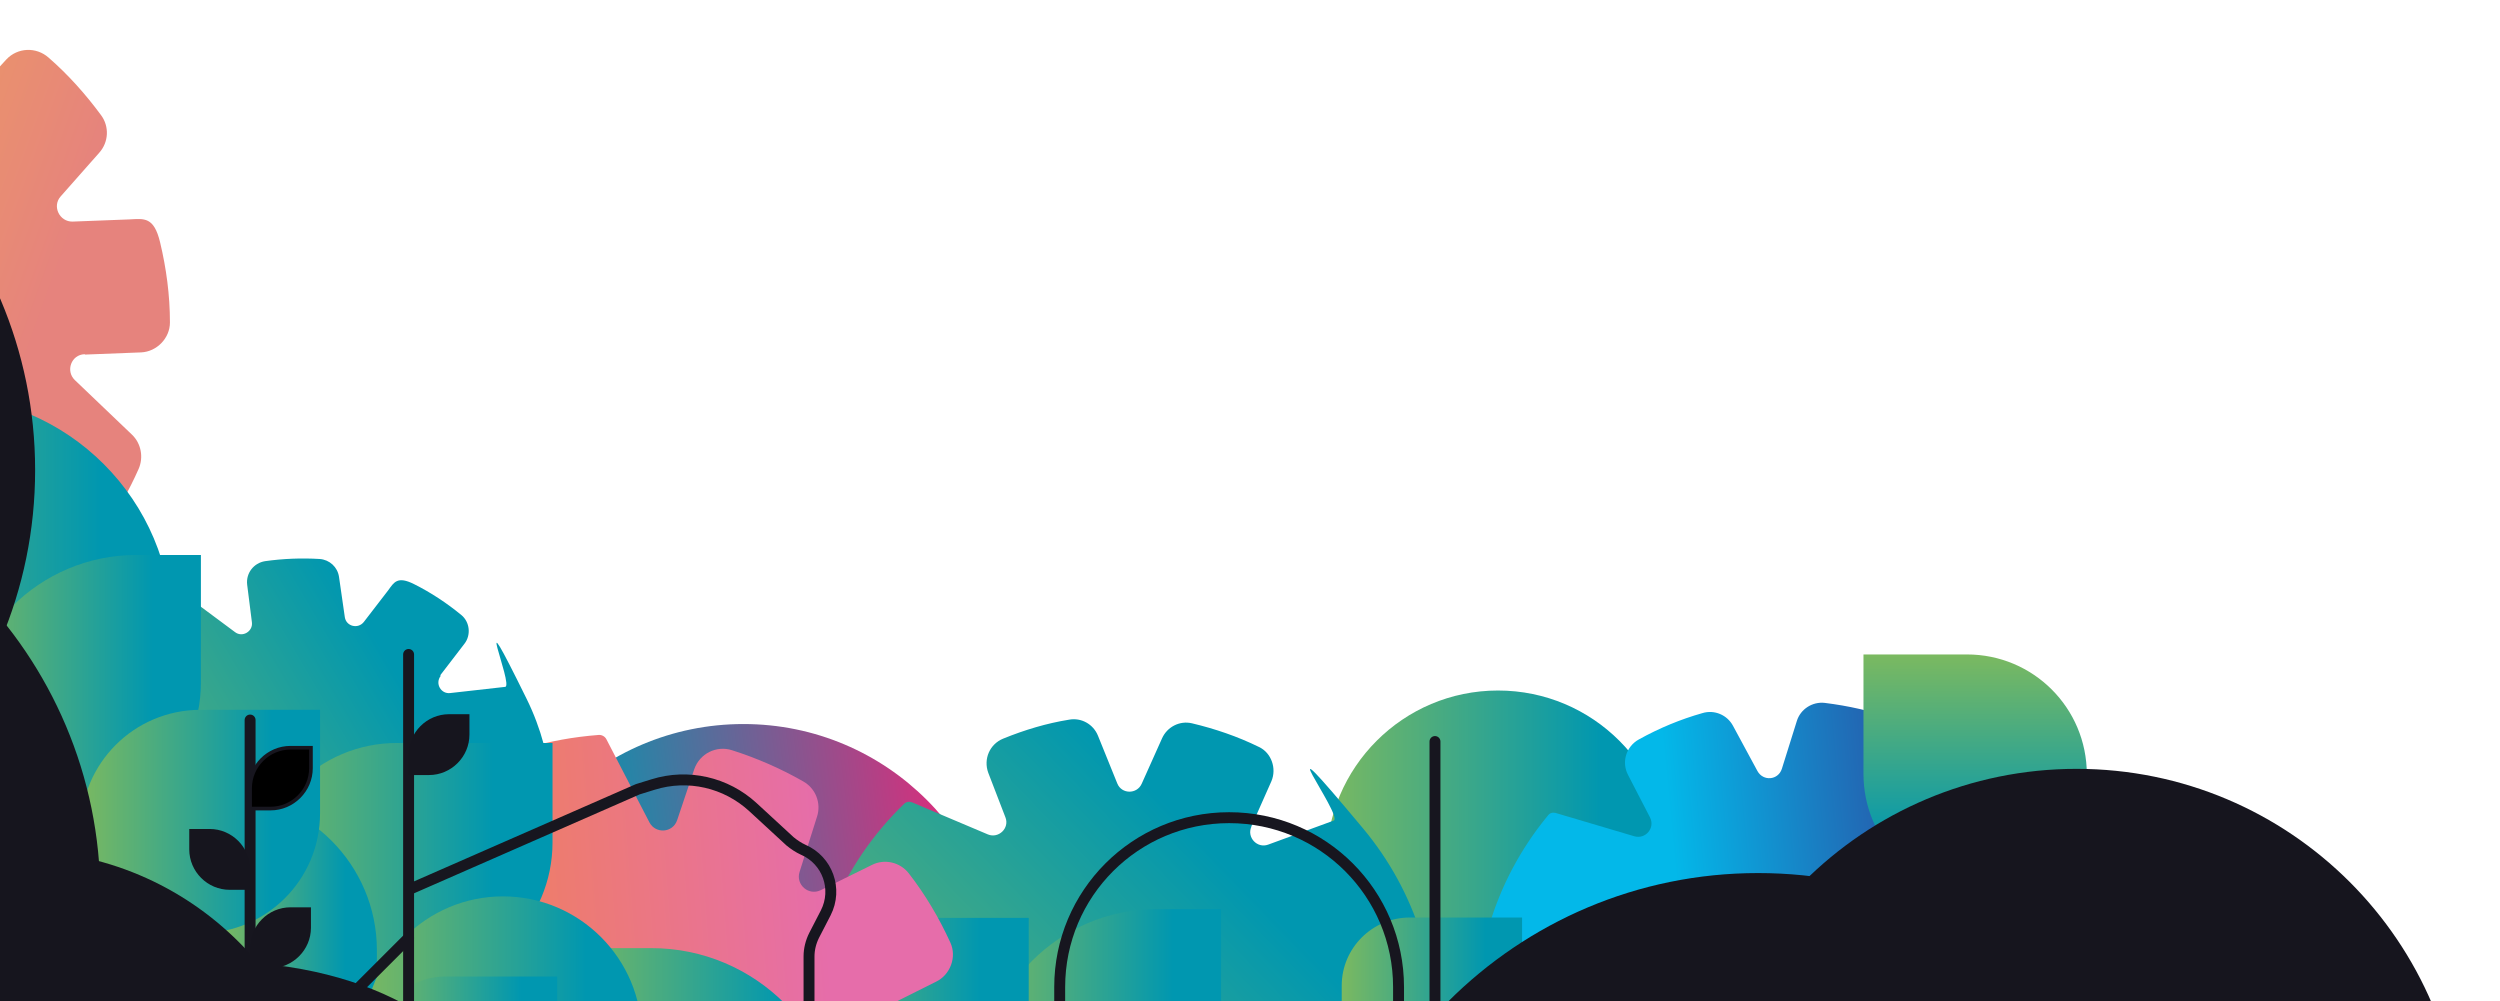 <svg width="984" height="394" viewBox="0 0 984 394" fill="none" xmlns="http://www.w3.org/2000/svg">
<g clip-path="url(#clip0_158_5352)">
<mask id="mask0_158_5352" style="mask-type:alpha" maskUnits="userSpaceOnUse" x="-126" y="-265" width="1110" height="735">
<rect width="1110" height="734.264" transform="matrix(1 0 0 -1 -126 469.264)" fill="#D9D9D9"/>
</mask>
<g mask="url(#mask0_158_5352)">
<g filter="url(#filter0_d_158_5352)">
<path d="M23.435 129.522L45.52 128.662C51.687 128.375 56.849 123.069 56.849 116.902C56.849 106.146 55.415 95.534 52.977 85.352C50.539 75.169 46.667 76.03 40.931 76.317L18.559 77.177C13.396 77.321 10.384 71.154 13.826 67.282L29.028 50.073C32.757 45.914 33.043 39.747 29.745 35.301C23.722 27.127 16.838 19.383 9.094 12.642C4.218 8.34 -3.096 8.627 -7.542 13.359L-21.883 28.991C-25.468 32.863 -31.922 30.569 -32.209 25.262L-34.36 -11.451C-34.36 -12.741 -35.364 -13.889 -36.511 -14.319C-110.511 -40.706 -191.968 -1.269 -216.778 73.735C-240.011 144.15 -203.585 221.449 -134.461 248.266C-63.903 275.658 14.543 242.243 44.516 174.553C46.524 169.964 45.52 164.514 41.935 161.073L19.419 139.561C15.691 135.976 17.985 129.522 23.291 129.379L23.435 129.522Z" fill="url(#paint0_linear_158_5352)"/>
</g>
<g filter="url(#filter1_d_158_5352)">
<path d="M163.261 255.725L172.726 243.391C175.451 239.949 174.877 234.787 171.579 232.062C165.842 227.329 159.532 223.17 152.935 219.872C146.338 216.573 145.048 219.155 142.753 222.31L133.145 234.787C130.85 237.655 126.261 236.508 125.687 232.922L123.393 217.004C122.819 213.132 119.664 210.263 115.792 209.977C108.621 209.546 101.451 209.833 94.28 210.837C89.834 211.554 86.679 215.57 87.253 220.159L89.117 234.93C89.548 238.515 85.389 240.953 82.52 238.802L61.869 223.457C61.152 222.884 60.148 222.884 59.288 223.457C11.819 251.279 -3.669 312.946 25.443 360.128C52.834 404.298 110.772 419.643 156.377 394.546C202.842 368.876 220.195 311.655 197.249 265.046C174.303 218.438 192.373 260.027 188.788 260.314L167.133 262.752C163.548 263.182 161.11 259.023 163.404 256.011L163.261 255.725Z" fill="url(#paint1_linear_158_5352)"/>
</g>
<g filter="url(#filter2_d_158_5352)">
<path d="M282.579 274.941C338.972 274.941 384.688 320.657 384.688 377.05C384.688 433.443 338.972 479.158 282.579 479.158C226.186 479.158 180.471 433.443 180.471 377.05C180.471 320.657 226.186 274.941 282.579 274.941Z" fill="url(#paint2_linear_158_5352)"/>
</g>
<g filter="url(#filter3_d_158_5352)">
<path d="M-83.262 237.511H57.711C57.711 186.887 16.552 145.728 -34.072 145.728H-83.262V237.511Z" fill="url(#paint3_linear_158_5352)"/>
</g>
<g filter="url(#filter4_d_158_5352)">
<path d="M579.582 261.748C616.887 261.748 647.128 291.989 647.128 329.294C647.128 366.599 616.887 396.841 579.582 396.841C542.277 396.841 512.035 366.599 512.035 329.294C512.035 291.989 542.277 261.748 579.582 261.748Z" fill="url(#paint4_linear_158_5352)"/>
</g>
<g filter="url(#filter5_d_158_5352)">
<path d="M482.494 315.239L490.381 297.456C492.532 292.437 490.381 286.27 485.505 283.976C477.044 279.817 468.153 276.805 459.118 274.654C454.242 273.507 449.366 276.088 447.358 280.534L439.327 298.46C437.463 302.619 431.439 302.619 429.718 298.317L422.118 279.53C420.253 274.941 415.521 272.36 410.788 273.22C401.897 274.654 393.292 277.236 384.831 280.677C379.525 282.829 376.943 288.708 378.951 294.158L385.691 311.654C387.412 315.957 382.966 320.115 378.808 318.394L348.978 305.774C347.974 305.344 346.684 305.488 345.823 306.348C296.06 354.391 295.486 434.127 344.963 483.03C391.428 528.922 466.718 530.356 514.904 486.185C564.094 441.154 568.253 366.15 526.521 316.1C484.788 266.05 519.063 311.367 514.904 312.945L489.091 322.41C484.788 323.988 480.629 319.542 482.494 315.383V315.239Z" fill="url(#paint5_linear_158_5352)"/>
</g>
<g filter="url(#filter6_d_158_5352)">
<path d="M735.899 304.341L741.779 285.841C743.356 280.678 740.632 274.798 735.469 272.934C726.577 269.779 717.399 267.771 708.221 266.624C703.345 266.05 698.612 269.062 697.178 273.794L691.298 292.581C689.864 297.027 683.984 297.6 681.69 293.442L672.081 275.659C669.787 271.356 664.767 269.205 660.035 270.639C651.43 273.077 643.112 276.519 635.081 280.965C630.062 283.69 628.054 289.856 630.779 295.019L639.384 311.655C641.535 315.814 637.663 320.403 633.217 319.112L602.24 309.934C601.093 309.647 599.946 309.934 599.229 310.938C555.201 364.287 563.519 443.593 618.159 486.616C669.5 527.058 744.504 519.887 787.384 470.697C830.263 421.507 826.965 345.5 779.926 300.469C776.771 297.457 771.895 296.597 768.023 298.604L743.5 310.794C739.341 312.802 734.752 308.93 736.186 304.484L735.899 304.341Z" fill="url(#paint6_linear_158_5352)"/>
</g>
<g filter="url(#filter7_d_158_5352)">
<path d="M375.938 456.787H411.647C444.201 456.787 470.589 430.399 470.589 397.845V347.794H445.205C406.914 347.794 375.938 378.915 375.938 417.062V456.787Z" fill="url(#paint7_linear_158_5352)"/>
</g>
<g filter="url(#filter8_d_158_5352)">
<path d="M300.646 439.147H347.685C373.786 439.147 394.867 418.066 394.867 391.965V351.237H347.829C321.728 351.237 300.646 372.318 300.646 398.419V439.147Z" fill="url(#paint8_linear_158_5352)"/>
</g>
<g filter="url(#filter9_d_158_5352)">
<path d="M723.424 247.55V294.589C723.424 320.689 744.505 341.771 770.606 341.771H811.335V294.732C811.335 268.631 790.253 247.55 764.153 247.55H723.424Z" fill="url(#paint9_linear_158_5352)"/>
</g>
<g filter="url(#filter10_d_158_5352)">
<path d="M518.061 397.558H562.231C577.002 397.558 589.049 385.512 589.049 370.74V351.093H544.878C530.107 351.093 518.061 363.14 518.061 377.911V397.558Z" fill="url(#paint10_linear_158_5352)"/>
</g>
<g filter="url(#filter11_d_158_5352)">
<path d="M338.652 386.228L358.443 376.333C364.036 373.608 366.617 366.581 364.036 360.988C359.59 351.236 354.141 342.058 347.687 333.74C344.245 329.294 338.079 327.86 333.059 330.441L312.982 340.337C308.249 342.631 303.086 338.186 304.664 333.166L311.548 311.368C313.269 306.061 310.974 300.325 306.242 297.6C297.493 292.581 288.028 288.422 278.133 285.267C271.966 283.259 265.369 286.558 263.218 292.724L256.478 312.802C254.757 317.821 248.017 318.251 245.579 313.662L228.656 280.965C228.083 279.817 226.792 279.1 225.501 279.244C147.199 285.267 88.831 354.534 96.718 433.123C104.176 506.98 168.854 562.623 242.997 559.038C318.575 555.31 376.656 492.782 376.369 418.782C376.369 413.763 373.214 409.174 368.482 407.596L339.083 397.127C334.207 395.406 333.776 388.523 338.366 386.228H338.652Z" fill="url(#paint11_linear_158_5352)"/>
</g>
<g filter="url(#filter12_d_158_5352)">
<path d="M214.029 437.426H320.584C320.584 396.411 287.312 363.139 246.297 363.139H214.029V437.426Z" fill="url(#paint12_linear_158_5352)"/>
</g>
<g filter="url(#filter13_d_158_5352)">
<path d="M77.5 386.803H116.364C139.31 386.803 157.953 368.159 157.953 345.214V338.043H119.089C96.143 338.043 77.5 356.686 77.5 379.632V386.803Z" fill="url(#paint13_linear_158_5352)"/>
</g>
<g filter="url(#filter14_d_158_5352)">
<path d="M90.695 377.049H151.932C182.478 377.049 207.432 352.239 207.432 321.549V282.398H146.195C115.649 282.398 90.695 307.208 90.695 337.898V377.049Z" fill="url(#paint14_linear_158_5352)"/>
</g>
<g filter="url(#filter15_d_158_5352)">
<path d="M-25.613 317.391H10.096C42.65 317.391 69.038 291.003 69.038 258.449V208.398H43.654C5.363 208.398 -25.613 239.519 -25.613 277.666V317.391Z" fill="url(#paint15_linear_158_5352)"/>
</g>
<g filter="url(#filter16_d_158_5352)">
<path d="M77.215 411.612H138.308V364C138.308 330.298 110.916 302.907 77.215 302.907V411.612Z" fill="url(#paint16_linear_158_5352)"/>
</g>
<g filter="url(#filter17_d_158_5352)">
<path d="M133.287 397.558H242.566C242.566 367.298 218.043 342.775 187.927 342.775C157.81 342.775 133.287 367.298 133.287 397.415V397.558Z" fill="url(#paint17_linear_158_5352)"/>
</g>
<g filter="url(#filter18_d_158_5352)">
<path d="M21.713 357.259H68.752C94.852 357.259 115.934 336.177 115.934 310.077V269.348H68.895C42.794 269.348 21.713 290.429 21.713 316.53V357.259Z" fill="url(#paint18_linear_158_5352)"/>
</g>
<g filter="url(#filter19_d_158_5352)">
<path d="M138.307 420.79H182.477C197.249 420.79 209.295 408.743 209.295 393.972V374.324H165.124C150.353 374.324 138.307 386.371 138.307 401.142V420.79Z" fill="url(#paint19_linear_158_5352)"/>
</g>
<g filter="url(#filter20_d_158_5352)">
<path d="M540.429 459.655V378.484C540.429 341.628 510.599 311.798 473.743 311.798C436.886 311.798 407.057 341.628 407.057 378.484V436.852" stroke="#17161F" stroke-width="4.302" stroke-miterlimit="10" stroke-linecap="round"/>
</g>
<g filter="url(#filter21_d_158_5352)">
<path d="M554.77 444.31V281.825" stroke="#17161F" stroke-width="4.302" stroke-miterlimit="10" stroke-linecap="round"/>
</g>
<g filter="url(#filter22_d_158_5352)">
<path d="M807.318 292.581C891.274 292.581 959.334 360.641 959.334 444.597C959.334 528.553 891.274 596.612 807.318 596.612C723.362 596.612 655.303 528.553 655.303 444.597C655.303 360.641 723.362 292.581 807.318 292.581Z" fill="#16151E"/>
</g>
<g filter="url(#filter23_d_158_5352)">
<path d="M681.976 333.597C777.258 333.597 854.5 410.838 854.5 506.12C854.5 601.402 777.258 678.644 681.976 678.644C586.694 678.644 509.453 601.402 509.453 506.12C509.453 410.838 586.694 333.597 681.976 333.597Z" fill="#16151E"/>
</g>
<g filter="url(#filter24_d_158_5352)">
<path d="M502.14 385.654C604.471 385.654 687.427 434.966 687.427 495.794C687.427 556.622 604.471 605.934 502.14 605.934C399.809 605.934 316.854 556.622 316.854 495.794C316.854 434.966 399.809 385.654 502.14 385.654Z" fill="#16151E"/>
</g>
<g filter="url(#filter25_d_158_5352)">
<path d="M308.392 406.737V366.439C308.392 363.571 309.109 360.702 310.4 358.121L314.989 349.23C319.722 339.908 315.706 328.578 306.098 324.419C304.233 323.559 302.512 322.412 300.935 321.121L286.307 307.64C275.695 297.888 260.78 294.447 247.012 298.749L240.989 300.613L151.357 339.908" stroke="#17161F" stroke-width="4.302" stroke-miterlimit="10" stroke-linecap="round"/>
</g>
<g filter="url(#filter26_d_158_5352)">
<path d="M88.4 381.066V273.365" stroke="#17161F" stroke-width="4.302" stroke-miterlimit="10" stroke-linecap="round"/>
</g>
<g filter="url(#filter27_d_158_5352)">
<path d="M150.783 388.094V247.551" stroke="#17161F" stroke-width="4.302" stroke-miterlimit="10" stroke-linecap="round"/>
</g>
<g filter="url(#filter28_d_158_5352)">
<path d="M150.784 359.126L127.695 382.215" stroke="#17161F" stroke-width="4.302" stroke-miterlimit="10" stroke-linecap="round"/>
</g>
<g filter="url(#filter29_d_158_5352)">
<path d="M112.352 292.295V284.264H104.321C95.573 284.264 88.402 291.435 88.402 300.183V308.214H96.433C105.181 308.214 112.352 301.043 112.352 292.295Z" fill="black"/>
<path d="M112.352 292.295V284.264H104.321C95.573 284.264 88.402 291.435 88.402 300.183V308.214H96.433C105.181 308.214 112.352 301.043 112.352 292.295Z" stroke="#17161F" stroke-width="1.434" stroke-miterlimit="10"/>
</g>
<g filter="url(#filter30_d_158_5352)">
<path d="M80.37 340.194H88.401V332.163C88.401 323.415 81.23 316.245 72.482 316.245H64.451V324.276C64.451 333.024 71.622 340.194 80.37 340.194Z" fill="#16151E"/>
</g>
<g filter="url(#filter31_d_158_5352)">
<path d="M112.352 355.109V347.078H104.321C95.573 347.078 88.402 354.248 88.402 362.996V371.027H96.433C105.181 371.027 112.352 363.857 112.352 355.109Z" fill="#16151E"/>
</g>
<g filter="url(#filter32_d_158_5352)">
<path d="M174.734 279.101V271.07H166.703C157.955 271.07 150.785 278.24 150.785 286.989V295.02H158.816C167.564 295.02 174.734 287.849 174.734 279.101Z" fill="#16151E"/>
</g>
<g filter="url(#filter33_d_158_5352)">
<path d="M77.214 368.589C135.983 368.589 183.624 396.905 183.624 431.833C183.624 466.762 135.983 495.078 77.214 495.078C18.445 495.078 -29.197 466.762 -29.197 431.833C-29.197 396.905 18.445 368.589 77.214 368.589Z" fill="#16151E"/>
</g>
<g filter="url(#filter34_d_158_5352)">
<path d="M257.911 389.527C316.68 389.527 364.322 417.842 364.322 452.771C364.322 487.7 316.68 516.015 257.911 516.015C199.142 516.015 151.5 487.7 151.5 452.771C151.5 417.842 199.142 389.527 257.911 389.527Z" fill="#16151E"/>
</g>
<g filter="url(#filter35_d_158_5352)">
<path d="M-3.095 324.706C64.941 324.706 120.095 379.86 120.095 447.896C120.095 515.931 64.941 571.085 -3.095 571.085C-71.131 571.085 -126.285 515.931 -126.285 447.896C-126.285 379.86 -71.131 324.706 -3.095 324.706Z" fill="#16151E"/>
</g>
<g filter="url(#filter36_d_158_5352)">
<path d="M-168.018 3.178C-73.132 3.178 3.788 80.098 3.788 174.984C3.788 269.87 -73.132 346.79 -168.018 346.79C-262.904 346.79 -339.824 269.87 -339.824 174.984C-339.824 80.098 -262.904 3.178 -168.018 3.178Z" fill="#16151E"/>
</g>
<g filter="url(#filter37_d_158_5352)">
<path d="M-143.065 170.251C-47.783 170.251 29.459 247.493 29.459 342.775C29.459 438.057 -47.783 515.298 -143.065 515.298C-238.347 515.298 -315.588 438.057 -315.588 342.775C-315.588 247.493 -238.347 170.251 -143.065 170.251Z" fill="#16151E"/>
</g>
</g>
</g>
<defs>
<filter id="filter0_d_158_5352" x="-228.08" y="-26.817" width="309.309" height="309.045" filterUnits="userSpaceOnUse" color-interpolation-filters="sRGB">
<feFlood flood-opacity="0" result="BackgroundImageFix"/>
<feColorMatrix in="SourceAlpha" type="matrix" values="0 0 0 0 0 0 0 0 0 0 0 0 0 0 0 0 0 0 127 0" result="hardAlpha"/>
<feOffset dx="10.039" dy="10.039"/>
<feGaussianBlur stdDeviation="7.171"/>
<feColorMatrix type="matrix" values="0 0 0 0 0 0 0 0 0 0 0 0 0 0 0 0 0 0 0.5 0"/>
<feBlend mode="normal" in2="BackgroundImageFix" result="effect1_dropShadow_158_5352"/>
<feBlend mode="normal" in="SourceGraphic" in2="effect1_dropShadow_158_5352" result="shape"/>
</filter>
<filter id="filter1_d_158_5352" x="6.416" y="205.481" width="225.286" height="225.499" filterUnits="userSpaceOnUse" color-interpolation-filters="sRGB">
<feFlood flood-opacity="0" result="BackgroundImageFix"/>
<feColorMatrix in="SourceAlpha" type="matrix" values="0 0 0 0 0 0 0 0 0 0 0 0 0 0 0 0 0 0 127 0" result="hardAlpha"/>
<feOffset dx="10.039" dy="10.039"/>
<feGaussianBlur stdDeviation="7.171"/>
<feColorMatrix type="matrix" values="0 0 0 0 0 0 0 0 0 0 0 0 0 0 0 0 0 0 0.5 0"/>
<feBlend mode="normal" in2="BackgroundImageFix" result="effect1_dropShadow_158_5352"/>
<feBlend mode="normal" in="SourceGraphic" in2="effect1_dropShadow_158_5352" result="shape"/>
</filter>
<filter id="filter2_d_158_5352" x="176.168" y="270.639" width="232.899" height="232.899" filterUnits="userSpaceOnUse" color-interpolation-filters="sRGB">
<feFlood flood-opacity="0" result="BackgroundImageFix"/>
<feColorMatrix in="SourceAlpha" type="matrix" values="0 0 0 0 0 0 0 0 0 0 0 0 0 0 0 0 0 0 127 0" result="hardAlpha"/>
<feOffset dx="10.039" dy="10.039"/>
<feGaussianBlur stdDeviation="7.171"/>
<feColorMatrix type="matrix" values="0 0 0 0 0 0 0 0 0 0 0 0 0 0 0 0 0 0 0.5 0"/>
<feBlend mode="normal" in2="BackgroundImageFix" result="effect1_dropShadow_158_5352"/>
<feBlend mode="normal" in="SourceGraphic" in2="effect1_dropShadow_158_5352" result="shape"/>
</filter>
<filter id="filter3_d_158_5352" x="-87.564" y="141.426" width="169.655" height="120.465" filterUnits="userSpaceOnUse" color-interpolation-filters="sRGB">
<feFlood flood-opacity="0" result="BackgroundImageFix"/>
<feColorMatrix in="SourceAlpha" type="matrix" values="0 0 0 0 0 0 0 0 0 0 0 0 0 0 0 0 0 0 127 0" result="hardAlpha"/>
<feOffset dx="10.039" dy="10.039"/>
<feGaussianBlur stdDeviation="7.171"/>
<feColorMatrix type="matrix" values="0 0 0 0 0 0 0 0 0 0 0 0 0 0 0 0 0 0 0.5 0"/>
<feBlend mode="normal" in2="BackgroundImageFix" result="effect1_dropShadow_158_5352"/>
<feBlend mode="normal" in="SourceGraphic" in2="effect1_dropShadow_158_5352" result="shape"/>
</filter>
<filter id="filter4_d_158_5352" x="507.733" y="257.445" width="163.776" height="163.775" filterUnits="userSpaceOnUse" color-interpolation-filters="sRGB">
<feFlood flood-opacity="0" result="BackgroundImageFix"/>
<feColorMatrix in="SourceAlpha" type="matrix" values="0 0 0 0 0 0 0 0 0 0 0 0 0 0 0 0 0 0 127 0" result="hardAlpha"/>
<feOffset dx="10.039" dy="10.039"/>
<feGaussianBlur stdDeviation="7.171"/>
<feColorMatrix type="matrix" values="0 0 0 0 0 0 0 0 0 0 0 0 0 0 0 0 0 0 0.5 0"/>
<feBlend mode="normal" in2="BackgroundImageFix" result="effect1_dropShadow_158_5352"/>
<feBlend mode="normal" in="SourceGraphic" in2="effect1_dropShadow_158_5352" result="shape"/>
</filter>
<filter id="filter5_d_158_5352" x="303.873" y="268.753" width="275.571" height="274.029" filterUnits="userSpaceOnUse" color-interpolation-filters="sRGB">
<feFlood flood-opacity="0" result="BackgroundImageFix"/>
<feColorMatrix in="SourceAlpha" type="matrix" values="0 0 0 0 0 0 0 0 0 0 0 0 0 0 0 0 0 0 127 0" result="hardAlpha"/>
<feOffset dx="10.039" dy="10.039"/>
<feGaussianBlur stdDeviation="7.171"/>
<feColorMatrix type="matrix" values="0 0 0 0 0 0 0 0 0 0 0 0 0 0 0 0 0 0 0.5 0"/>
<feBlend mode="normal" in2="BackgroundImageFix" result="effect1_dropShadow_158_5352"/>
<feBlend mode="normal" in="SourceGraphic" in2="effect1_dropShadow_158_5352" result="shape"/>
</filter>
<filter id="filter6_d_158_5352" x="566.688" y="262.251" width="275.186" height="274.953" filterUnits="userSpaceOnUse" color-interpolation-filters="sRGB">
<feFlood flood-opacity="0" result="BackgroundImageFix"/>
<feColorMatrix in="SourceAlpha" type="matrix" values="0 0 0 0 0 0 0 0 0 0 0 0 0 0 0 0 0 0 127 0" result="hardAlpha"/>
<feOffset dx="10.039" dy="10.039"/>
<feGaussianBlur stdDeviation="7.171"/>
<feColorMatrix type="matrix" values="0 0 0 0 0 0 0 0 0 0 0 0 0 0 0 0 0 0 0.5 0"/>
<feBlend mode="normal" in2="BackgroundImageFix" result="effect1_dropShadow_158_5352"/>
<feBlend mode="normal" in="SourceGraphic" in2="effect1_dropShadow_158_5352" result="shape"/>
</filter>
<filter id="filter7_d_158_5352" x="371.635" y="343.492" width="123.333" height="137.674" filterUnits="userSpaceOnUse" color-interpolation-filters="sRGB">
<feFlood flood-opacity="0" result="BackgroundImageFix"/>
<feColorMatrix in="SourceAlpha" type="matrix" values="0 0 0 0 0 0 0 0 0 0 0 0 0 0 0 0 0 0 127 0" result="hardAlpha"/>
<feOffset dx="10.039" dy="10.039"/>
<feGaussianBlur stdDeviation="7.171"/>
<feColorMatrix type="matrix" values="0 0 0 0 0 0 0 0 0 0 0 0 0 0 0 0 0 0 0.5 0"/>
<feBlend mode="normal" in2="BackgroundImageFix" result="effect1_dropShadow_158_5352"/>
<feBlend mode="normal" in="SourceGraphic" in2="effect1_dropShadow_158_5352" result="shape"/>
</filter>
<filter id="filter8_d_158_5352" x="296.344" y="346.934" width="122.903" height="116.593" filterUnits="userSpaceOnUse" color-interpolation-filters="sRGB">
<feFlood flood-opacity="0" result="BackgroundImageFix"/>
<feColorMatrix in="SourceAlpha" type="matrix" values="0 0 0 0 0 0 0 0 0 0 0 0 0 0 0 0 0 0 127 0" result="hardAlpha"/>
<feOffset dx="10.039" dy="10.039"/>
<feGaussianBlur stdDeviation="7.171"/>
<feColorMatrix type="matrix" values="0 0 0 0 0 0 0 0 0 0 0 0 0 0 0 0 0 0 0.5 0"/>
<feBlend mode="normal" in2="BackgroundImageFix" result="effect1_dropShadow_158_5352"/>
<feBlend mode="normal" in="SourceGraphic" in2="effect1_dropShadow_158_5352" result="shape"/>
</filter>
<filter id="filter9_d_158_5352" x="719.122" y="243.247" width="116.592" height="122.903" filterUnits="userSpaceOnUse" color-interpolation-filters="sRGB">
<feFlood flood-opacity="0" result="BackgroundImageFix"/>
<feColorMatrix in="SourceAlpha" type="matrix" values="0 0 0 0 0 0 0 0 0 0 0 0 0 0 0 0 0 0 127 0" result="hardAlpha"/>
<feOffset dx="10.039" dy="10.039"/>
<feGaussianBlur stdDeviation="7.171"/>
<feColorMatrix type="matrix" values="0 0 0 0 0 0 0 0 0 0 0 0 0 0 0 0 0 0 0.5 0"/>
<feBlend mode="normal" in2="BackgroundImageFix" result="effect1_dropShadow_158_5352"/>
<feBlend mode="normal" in="SourceGraphic" in2="effect1_dropShadow_158_5352" result="shape"/>
</filter>
<filter id="filter10_d_158_5352" x="513.758" y="346.79" width="99.671" height="75.147" filterUnits="userSpaceOnUse" color-interpolation-filters="sRGB">
<feFlood flood-opacity="0" result="BackgroundImageFix"/>
<feColorMatrix in="SourceAlpha" type="matrix" values="0 0 0 0 0 0 0 0 0 0 0 0 0 0 0 0 0 0 127 0" result="hardAlpha"/>
<feOffset dx="10.039" dy="10.039"/>
<feGaussianBlur stdDeviation="7.171"/>
<feColorMatrix type="matrix" values="0 0 0 0 0 0 0 0 0 0 0 0 0 0 0 0 0 0 0.5 0"/>
<feBlend mode="normal" in2="BackgroundImageFix" result="effect1_dropShadow_158_5352"/>
<feBlend mode="normal" in="SourceGraphic" in2="effect1_dropShadow_158_5352" result="shape"/>
</filter>
<filter id="filter11_d_158_5352" x="91.702" y="274.923" width="309.049" height="308.659" filterUnits="userSpaceOnUse" color-interpolation-filters="sRGB">
<feFlood flood-opacity="0" result="BackgroundImageFix"/>
<feColorMatrix in="SourceAlpha" type="matrix" values="0 0 0 0 0 0 0 0 0 0 0 0 0 0 0 0 0 0 127 0" result="hardAlpha"/>
<feOffset dx="10.039" dy="10.039"/>
<feGaussianBlur stdDeviation="7.171"/>
<feColorMatrix type="matrix" values="0 0 0 0 0 0 0 0 0 0 0 0 0 0 0 0 0 0 0.5 0"/>
<feBlend mode="normal" in2="BackgroundImageFix" result="effect1_dropShadow_158_5352"/>
<feBlend mode="normal" in="SourceGraphic" in2="effect1_dropShadow_158_5352" result="shape"/>
</filter>
<filter id="filter12_d_158_5352" x="209.727" y="358.837" width="135.237" height="102.969" filterUnits="userSpaceOnUse" color-interpolation-filters="sRGB">
<feFlood flood-opacity="0" result="BackgroundImageFix"/>
<feColorMatrix in="SourceAlpha" type="matrix" values="0 0 0 0 0 0 0 0 0 0 0 0 0 0 0 0 0 0 127 0" result="hardAlpha"/>
<feOffset dx="10.039" dy="10.039"/>
<feGaussianBlur stdDeviation="7.171"/>
<feColorMatrix type="matrix" values="0 0 0 0 0 0 0 0 0 0 0 0 0 0 0 0 0 0 0.5 0"/>
<feBlend mode="normal" in2="BackgroundImageFix" result="effect1_dropShadow_158_5352"/>
<feBlend mode="normal" in="SourceGraphic" in2="effect1_dropShadow_158_5352" result="shape"/>
</filter>
<filter id="filter13_d_158_5352" x="73.198" y="333.741" width="109.135" height="77.442" filterUnits="userSpaceOnUse" color-interpolation-filters="sRGB">
<feFlood flood-opacity="0" result="BackgroundImageFix"/>
<feColorMatrix in="SourceAlpha" type="matrix" values="0 0 0 0 0 0 0 0 0 0 0 0 0 0 0 0 0 0 127 0" result="hardAlpha"/>
<feOffset dx="10.039" dy="10.039"/>
<feGaussianBlur stdDeviation="7.171"/>
<feColorMatrix type="matrix" values="0 0 0 0 0 0 0 0 0 0 0 0 0 0 0 0 0 0 0.5 0"/>
<feBlend mode="normal" in2="BackgroundImageFix" result="effect1_dropShadow_158_5352"/>
<feBlend mode="normal" in="SourceGraphic" in2="effect1_dropShadow_158_5352" result="shape"/>
</filter>
<filter id="filter14_d_158_5352" x="86.393" y="278.096" width="145.418" height="123.334" filterUnits="userSpaceOnUse" color-interpolation-filters="sRGB">
<feFlood flood-opacity="0" result="BackgroundImageFix"/>
<feColorMatrix in="SourceAlpha" type="matrix" values="0 0 0 0 0 0 0 0 0 0 0 0 0 0 0 0 0 0 127 0" result="hardAlpha"/>
<feOffset dx="10.039" dy="10.039"/>
<feGaussianBlur stdDeviation="7.171"/>
<feColorMatrix type="matrix" values="0 0 0 0 0 0 0 0 0 0 0 0 0 0 0 0 0 0 0.5 0"/>
<feBlend mode="normal" in2="BackgroundImageFix" result="effect1_dropShadow_158_5352"/>
<feBlend mode="normal" in="SourceGraphic" in2="effect1_dropShadow_158_5352" result="shape"/>
</filter>
<filter id="filter15_d_158_5352" x="-29.916" y="204.096" width="123.333" height="137.674" filterUnits="userSpaceOnUse" color-interpolation-filters="sRGB">
<feFlood flood-opacity="0" result="BackgroundImageFix"/>
<feColorMatrix in="SourceAlpha" type="matrix" values="0 0 0 0 0 0 0 0 0 0 0 0 0 0 0 0 0 0 127 0" result="hardAlpha"/>
<feOffset dx="10.039" dy="10.039"/>
<feGaussianBlur stdDeviation="7.171"/>
<feColorMatrix type="matrix" values="0 0 0 0 0 0 0 0 0 0 0 0 0 0 0 0 0 0 0.5 0"/>
<feBlend mode="normal" in2="BackgroundImageFix" result="effect1_dropShadow_158_5352"/>
<feBlend mode="normal" in="SourceGraphic" in2="effect1_dropShadow_158_5352" result="shape"/>
</filter>
<filter id="filter16_d_158_5352" x="72.912" y="298.604" width="89.776" height="137.388" filterUnits="userSpaceOnUse" color-interpolation-filters="sRGB">
<feFlood flood-opacity="0" result="BackgroundImageFix"/>
<feColorMatrix in="SourceAlpha" type="matrix" values="0 0 0 0 0 0 0 0 0 0 0 0 0 0 0 0 0 0 127 0" result="hardAlpha"/>
<feOffset dx="10.039" dy="10.039"/>
<feGaussianBlur stdDeviation="7.171"/>
<feColorMatrix type="matrix" values="0 0 0 0 0 0 0 0 0 0 0 0 0 0 0 0 0 0 0.5 0"/>
<feBlend mode="normal" in2="BackgroundImageFix" result="effect1_dropShadow_158_5352"/>
<feBlend mode="normal" in="SourceGraphic" in2="effect1_dropShadow_158_5352" result="shape"/>
</filter>
<filter id="filter17_d_158_5352" x="128.985" y="338.473" width="137.961" height="83.465" filterUnits="userSpaceOnUse" color-interpolation-filters="sRGB">
<feFlood flood-opacity="0" result="BackgroundImageFix"/>
<feColorMatrix in="SourceAlpha" type="matrix" values="0 0 0 0 0 0 0 0 0 0 0 0 0 0 0 0 0 0 127 0" result="hardAlpha"/>
<feOffset dx="10.039" dy="10.039"/>
<feGaussianBlur stdDeviation="7.171"/>
<feColorMatrix type="matrix" values="0 0 0 0 0 0 0 0 0 0 0 0 0 0 0 0 0 0 0.5 0"/>
<feBlend mode="normal" in2="BackgroundImageFix" result="effect1_dropShadow_158_5352"/>
<feBlend mode="normal" in="SourceGraphic" in2="effect1_dropShadow_158_5352" result="shape"/>
</filter>
<filter id="filter18_d_158_5352" x="17.411" y="265.046" width="122.903" height="116.593" filterUnits="userSpaceOnUse" color-interpolation-filters="sRGB">
<feFlood flood-opacity="0" result="BackgroundImageFix"/>
<feColorMatrix in="SourceAlpha" type="matrix" values="0 0 0 0 0 0 0 0 0 0 0 0 0 0 0 0 0 0 127 0" result="hardAlpha"/>
<feOffset dx="10.039" dy="10.039"/>
<feGaussianBlur stdDeviation="7.171"/>
<feColorMatrix type="matrix" values="0 0 0 0 0 0 0 0 0 0 0 0 0 0 0 0 0 0 0.5 0"/>
<feBlend mode="normal" in2="BackgroundImageFix" result="effect1_dropShadow_158_5352"/>
<feBlend mode="normal" in="SourceGraphic" in2="effect1_dropShadow_158_5352" result="shape"/>
</filter>
<filter id="filter19_d_158_5352" x="134.004" y="370.022" width="99.671" height="75.147" filterUnits="userSpaceOnUse" color-interpolation-filters="sRGB">
<feFlood flood-opacity="0" result="BackgroundImageFix"/>
<feColorMatrix in="SourceAlpha" type="matrix" values="0 0 0 0 0 0 0 0 0 0 0 0 0 0 0 0 0 0 127 0" result="hardAlpha"/>
<feOffset dx="10.039" dy="10.039"/>
<feGaussianBlur stdDeviation="7.171"/>
<feColorMatrix type="matrix" values="0 0 0 0 0 0 0 0 0 0 0 0 0 0 0 0 0 0 0.5 0"/>
<feBlend mode="normal" in2="BackgroundImageFix" result="effect1_dropShadow_158_5352"/>
<feBlend mode="normal" in="SourceGraphic" in2="effect1_dropShadow_158_5352" result="shape"/>
</filter>
<filter id="filter20_d_158_5352" x="400.604" y="305.345" width="166.356" height="180.841" filterUnits="userSpaceOnUse" color-interpolation-filters="sRGB">
<feFlood flood-opacity="0" result="BackgroundImageFix"/>
<feColorMatrix in="SourceAlpha" type="matrix" values="0 0 0 0 0 0 0 0 0 0 0 0 0 0 0 0 0 0 127 0" result="hardAlpha"/>
<feOffset dx="10.039" dy="10.039"/>
<feGaussianBlur stdDeviation="7.171"/>
<feColorMatrix type="matrix" values="0 0 0 0 0.137 0 0 0 0 0.122 0 0 0 0 0.125 0 0 0 0.8 0"/>
<feBlend mode="normal" in2="BackgroundImageFix" result="effect1_dropShadow_158_5352"/>
<feBlend mode="normal" in="SourceGraphic" in2="effect1_dropShadow_158_5352" result="shape"/>
</filter>
<filter id="filter21_d_158_5352" x="548.317" y="275.372" width="32.983" height="195.469" filterUnits="userSpaceOnUse" color-interpolation-filters="sRGB">
<feFlood flood-opacity="0" result="BackgroundImageFix"/>
<feColorMatrix in="SourceAlpha" type="matrix" values="0 0 0 0 0 0 0 0 0 0 0 0 0 0 0 0 0 0 127 0" result="hardAlpha"/>
<feOffset dx="10.039" dy="10.039"/>
<feGaussianBlur stdDeviation="7.171"/>
<feColorMatrix type="matrix" values="0 0 0 0 0.137 0 0 0 0 0.122 0 0 0 0 0.125 0 0 0 0.8 0"/>
<feBlend mode="normal" in2="BackgroundImageFix" result="effect1_dropShadow_158_5352"/>
<feBlend mode="normal" in="SourceGraphic" in2="effect1_dropShadow_158_5352" result="shape"/>
</filter>
<filter id="filter22_d_158_5352" x="651" y="288.279" width="332.713" height="332.713" filterUnits="userSpaceOnUse" color-interpolation-filters="sRGB">
<feFlood flood-opacity="0" result="BackgroundImageFix"/>
<feColorMatrix in="SourceAlpha" type="matrix" values="0 0 0 0 0 0 0 0 0 0 0 0 0 0 0 0 0 0 127 0" result="hardAlpha"/>
<feOffset dx="10.039" dy="10.039"/>
<feGaussianBlur stdDeviation="7.171"/>
<feColorMatrix type="matrix" values="0 0 0 0 0 0 0 0 0 0 0 0 0 0 0 0 0 0 0.5 0"/>
<feBlend mode="normal" in2="BackgroundImageFix" result="effect1_dropShadow_158_5352"/>
<feBlend mode="normal" in="SourceGraphic" in2="effect1_dropShadow_158_5352" result="shape"/>
</filter>
<filter id="filter23_d_158_5352" x="505.151" y="329.295" width="373.729" height="373.729" filterUnits="userSpaceOnUse" color-interpolation-filters="sRGB">
<feFlood flood-opacity="0" result="BackgroundImageFix"/>
<feColorMatrix in="SourceAlpha" type="matrix" values="0 0 0 0 0 0 0 0 0 0 0 0 0 0 0 0 0 0 127 0" result="hardAlpha"/>
<feOffset dx="10.039" dy="10.039"/>
<feGaussianBlur stdDeviation="7.171"/>
<feColorMatrix type="matrix" values="0 0 0 0 0 0 0 0 0 0 0 0 0 0 0 0 0 0 0.5 0"/>
<feBlend mode="normal" in2="BackgroundImageFix" result="effect1_dropShadow_158_5352"/>
<feBlend mode="normal" in="SourceGraphic" in2="effect1_dropShadow_158_5352" result="shape"/>
</filter>
<filter id="filter24_d_158_5352" x="312.551" y="381.352" width="399.256" height="248.961" filterUnits="userSpaceOnUse" color-interpolation-filters="sRGB">
<feFlood flood-opacity="0" result="BackgroundImageFix"/>
<feColorMatrix in="SourceAlpha" type="matrix" values="0 0 0 0 0 0 0 0 0 0 0 0 0 0 0 0 0 0 127 0" result="hardAlpha"/>
<feOffset dx="10.039" dy="10.039"/>
<feGaussianBlur stdDeviation="7.171"/>
<feColorMatrix type="matrix" values="0 0 0 0 0 0 0 0 0 0 0 0 0 0 0 0 0 0 0.5 0"/>
<feBlend mode="normal" in2="BackgroundImageFix" result="effect1_dropShadow_158_5352"/>
<feBlend mode="normal" in="SourceGraphic" in2="effect1_dropShadow_158_5352" result="shape"/>
</filter>
<filter id="filter25_d_158_5352" x="144.903" y="290.471" width="198.606" height="142.798" filterUnits="userSpaceOnUse" color-interpolation-filters="sRGB">
<feFlood flood-opacity="0" result="BackgroundImageFix"/>
<feColorMatrix in="SourceAlpha" type="matrix" values="0 0 0 0 0 0 0 0 0 0 0 0 0 0 0 0 0 0 127 0" result="hardAlpha"/>
<feOffset dx="10.039" dy="10.039"/>
<feGaussianBlur stdDeviation="7.171"/>
<feColorMatrix type="matrix" values="0 0 0 0 0 0 0 0 0 0 0 0 0 0 0 0 0 0 0.5 0"/>
<feBlend mode="normal" in2="BackgroundImageFix" result="effect1_dropShadow_158_5352"/>
<feBlend mode="normal" in="SourceGraphic" in2="effect1_dropShadow_158_5352" result="shape"/>
</filter>
<filter id="filter26_d_158_5352" x="81.948" y="266.912" width="32.983" height="140.686" filterUnits="userSpaceOnUse" color-interpolation-filters="sRGB">
<feFlood flood-opacity="0" result="BackgroundImageFix"/>
<feColorMatrix in="SourceAlpha" type="matrix" values="0 0 0 0 0 0 0 0 0 0 0 0 0 0 0 0 0 0 127 0" result="hardAlpha"/>
<feOffset dx="10.039" dy="10.039"/>
<feGaussianBlur stdDeviation="7.171"/>
<feColorMatrix type="matrix" values="0 0 0 0 0 0 0 0 0 0 0 0 0 0 0 0 0 0 0.5 0"/>
<feBlend mode="normal" in2="BackgroundImageFix" result="effect1_dropShadow_158_5352"/>
<feBlend mode="normal" in="SourceGraphic" in2="effect1_dropShadow_158_5352" result="shape"/>
</filter>
<filter id="filter27_d_158_5352" x="144.33" y="241.098" width="32.983" height="173.527" filterUnits="userSpaceOnUse" color-interpolation-filters="sRGB">
<feFlood flood-opacity="0" result="BackgroundImageFix"/>
<feColorMatrix in="SourceAlpha" type="matrix" values="0 0 0 0 0 0 0 0 0 0 0 0 0 0 0 0 0 0 127 0" result="hardAlpha"/>
<feOffset dx="10.039" dy="10.039"/>
<feGaussianBlur stdDeviation="7.171"/>
<feColorMatrix type="matrix" values="0 0 0 0 0 0 0 0 0 0 0 0 0 0 0 0 0 0 0.5 0"/>
<feBlend mode="normal" in2="BackgroundImageFix" result="effect1_dropShadow_158_5352"/>
<feBlend mode="normal" in="SourceGraphic" in2="effect1_dropShadow_158_5352" result="shape"/>
</filter>
<filter id="filter28_d_158_5352" x="121.243" y="352.672" width="56.073" height="56.074" filterUnits="userSpaceOnUse" color-interpolation-filters="sRGB">
<feFlood flood-opacity="0" result="BackgroundImageFix"/>
<feColorMatrix in="SourceAlpha" type="matrix" values="0 0 0 0 0 0 0 0 0 0 0 0 0 0 0 0 0 0 127 0" result="hardAlpha"/>
<feOffset dx="10.039" dy="10.039"/>
<feGaussianBlur stdDeviation="7.171"/>
<feColorMatrix type="matrix" values="0 0 0 0 0 0 0 0 0 0 0 0 0 0 0 0 0 0 0.5 0"/>
<feBlend mode="normal" in2="BackgroundImageFix" result="effect1_dropShadow_158_5352"/>
<feBlend mode="normal" in="SourceGraphic" in2="effect1_dropShadow_158_5352" result="shape"/>
</filter>
<filter id="filter29_d_158_5352" x="83.383" y="279.245" width="54.065" height="54.066" filterUnits="userSpaceOnUse" color-interpolation-filters="sRGB">
<feFlood flood-opacity="0" result="BackgroundImageFix"/>
<feColorMatrix in="SourceAlpha" type="matrix" values="0 0 0 0 0 0 0 0 0 0 0 0 0 0 0 0 0 0 127 0" result="hardAlpha"/>
<feOffset dx="10.039" dy="10.039"/>
<feGaussianBlur stdDeviation="7.171"/>
<feColorMatrix type="matrix" values="0 0 0 0 0 0 0 0 0 0 0 0 0 0 0 0 0 0 0.5 0"/>
<feBlend mode="normal" in2="BackgroundImageFix" result="effect1_dropShadow_158_5352"/>
<feBlend mode="normal" in="SourceGraphic" in2="effect1_dropShadow_158_5352" result="shape"/>
</filter>
<filter id="filter30_d_158_5352" x="60.149" y="311.942" width="52.631" height="52.632" filterUnits="userSpaceOnUse" color-interpolation-filters="sRGB">
<feFlood flood-opacity="0" result="BackgroundImageFix"/>
<feColorMatrix in="SourceAlpha" type="matrix" values="0 0 0 0 0 0 0 0 0 0 0 0 0 0 0 0 0 0 127 0" result="hardAlpha"/>
<feOffset dx="10.039" dy="10.039"/>
<feGaussianBlur stdDeviation="7.171"/>
<feColorMatrix type="matrix" values="0 0 0 0 0 0 0 0 0 0 0 0 0 0 0 0 0 0 0.5 0"/>
<feBlend mode="normal" in2="BackgroundImageFix" result="effect1_dropShadow_158_5352"/>
<feBlend mode="normal" in="SourceGraphic" in2="effect1_dropShadow_158_5352" result="shape"/>
</filter>
<filter id="filter31_d_158_5352" x="84.1" y="342.775" width="52.631" height="52.632" filterUnits="userSpaceOnUse" color-interpolation-filters="sRGB">
<feFlood flood-opacity="0" result="BackgroundImageFix"/>
<feColorMatrix in="SourceAlpha" type="matrix" values="0 0 0 0 0 0 0 0 0 0 0 0 0 0 0 0 0 0 127 0" result="hardAlpha"/>
<feOffset dx="10.039" dy="10.039"/>
<feGaussianBlur stdDeviation="7.171"/>
<feColorMatrix type="matrix" values="0 0 0 0 0 0 0 0 0 0 0 0 0 0 0 0 0 0 0.5 0"/>
<feBlend mode="normal" in2="BackgroundImageFix" result="effect1_dropShadow_158_5352"/>
<feBlend mode="normal" in="SourceGraphic" in2="effect1_dropShadow_158_5352" result="shape"/>
</filter>
<filter id="filter32_d_158_5352" x="146.483" y="266.767" width="52.631" height="52.632" filterUnits="userSpaceOnUse" color-interpolation-filters="sRGB">
<feFlood flood-opacity="0" result="BackgroundImageFix"/>
<feColorMatrix in="SourceAlpha" type="matrix" values="0 0 0 0 0 0 0 0 0 0 0 0 0 0 0 0 0 0 127 0" result="hardAlpha"/>
<feOffset dx="10.039" dy="10.039"/>
<feGaussianBlur stdDeviation="7.171"/>
<feColorMatrix type="matrix" values="0 0 0 0 0 0 0 0 0 0 0 0 0 0 0 0 0 0 0.5 0"/>
<feBlend mode="normal" in2="BackgroundImageFix" result="effect1_dropShadow_158_5352"/>
<feBlend mode="normal" in="SourceGraphic" in2="effect1_dropShadow_158_5352" result="shape"/>
</filter>
<filter id="filter33_d_158_5352" x="-33.5" y="364.287" width="241.504" height="155.17" filterUnits="userSpaceOnUse" color-interpolation-filters="sRGB">
<feFlood flood-opacity="0" result="BackgroundImageFix"/>
<feColorMatrix in="SourceAlpha" type="matrix" values="0 0 0 0 0 0 0 0 0 0 0 0 0 0 0 0 0 0 127 0" result="hardAlpha"/>
<feOffset dx="10.039" dy="10.039"/>
<feGaussianBlur stdDeviation="7.171"/>
<feColorMatrix type="matrix" values="0 0 0 0 0 0 0 0 0 0 0 0 0 0 0 0 0 0 0.5 0"/>
<feBlend mode="normal" in2="BackgroundImageFix" result="effect1_dropShadow_158_5352"/>
<feBlend mode="normal" in="SourceGraphic" in2="effect1_dropShadow_158_5352" result="shape"/>
</filter>
<filter id="filter34_d_158_5352" x="147.198" y="385.225" width="241.504" height="155.17" filterUnits="userSpaceOnUse" color-interpolation-filters="sRGB">
<feFlood flood-opacity="0" result="BackgroundImageFix"/>
<feColorMatrix in="SourceAlpha" type="matrix" values="0 0 0 0 0 0 0 0 0 0 0 0 0 0 0 0 0 0 127 0" result="hardAlpha"/>
<feOffset dx="10.039" dy="10.039"/>
<feGaussianBlur stdDeviation="7.171"/>
<feColorMatrix type="matrix" values="0 0 0 0 0 0 0 0 0 0 0 0 0 0 0 0 0 0 0.5 0"/>
<feBlend mode="normal" in2="BackgroundImageFix" result="effect1_dropShadow_158_5352"/>
<feBlend mode="normal" in="SourceGraphic" in2="effect1_dropShadow_158_5352" result="shape"/>
</filter>
<filter id="filter35_d_158_5352" x="-130.587" y="320.403" width="275.061" height="275.062" filterUnits="userSpaceOnUse" color-interpolation-filters="sRGB">
<feFlood flood-opacity="0" result="BackgroundImageFix"/>
<feColorMatrix in="SourceAlpha" type="matrix" values="0 0 0 0 0 0 0 0 0 0 0 0 0 0 0 0 0 0 127 0" result="hardAlpha"/>
<feOffset dx="10.039" dy="10.039"/>
<feGaussianBlur stdDeviation="7.171"/>
<feColorMatrix type="matrix" values="0 0 0 0 0 0 0 0 0 0 0 0 0 0 0 0 0 0 0.5 0"/>
<feBlend mode="normal" in2="BackgroundImageFix" result="effect1_dropShadow_158_5352"/>
<feBlend mode="normal" in="SourceGraphic" in2="effect1_dropShadow_158_5352" result="shape"/>
</filter>
<filter id="filter36_d_158_5352" x="-344.127" y="-1.125" width="372.295" height="372.294" filterUnits="userSpaceOnUse" color-interpolation-filters="sRGB">
<feFlood flood-opacity="0" result="BackgroundImageFix"/>
<feColorMatrix in="SourceAlpha" type="matrix" values="0 0 0 0 0 0 0 0 0 0 0 0 0 0 0 0 0 0 127 0" result="hardAlpha"/>
<feOffset dx="10.039" dy="10.039"/>
<feGaussianBlur stdDeviation="7.171"/>
<feColorMatrix type="matrix" values="0 0 0 0 0 0 0 0 0 0 0 0 0 0 0 0 0 0 0.5 0"/>
<feBlend mode="normal" in2="BackgroundImageFix" result="effect1_dropShadow_158_5352"/>
<feBlend mode="normal" in="SourceGraphic" in2="effect1_dropShadow_158_5352" result="shape"/>
</filter>
<filter id="filter37_d_158_5352" x="-319.89" y="165.949" width="373.729" height="373.729" filterUnits="userSpaceOnUse" color-interpolation-filters="sRGB">
<feFlood flood-opacity="0" result="BackgroundImageFix"/>
<feColorMatrix in="SourceAlpha" type="matrix" values="0 0 0 0 0 0 0 0 0 0 0 0 0 0 0 0 0 0 127 0" result="hardAlpha"/>
<feOffset dx="10.039" dy="10.039"/>
<feGaussianBlur stdDeviation="7.171"/>
<feColorMatrix type="matrix" values="0 0 0 0 0 0 0 0 0 0 0 0 0 0 0 0 0 0 0.5 0"/>
<feBlend mode="normal" in2="BackgroundImageFix" result="effect1_dropShadow_158_5352"/>
<feBlend mode="normal" in="SourceGraphic" in2="effect1_dropShadow_158_5352" result="shape"/>
</filter>
<linearGradient id="paint0_linear_158_5352" x1="-215.279" y1="70.855" x2="48.275" y2="165.22" gradientUnits="userSpaceOnUse">
<stop stop-color="#F5BE3C"/>
<stop offset="0.8" stop-color="#E6837D"/>
</linearGradient>
<linearGradient id="paint1_linear_158_5352" x1="24.142" y1="357.793" x2="193.603" y2="258.371" gradientUnits="userSpaceOnUse">
<stop stop-color="#7BB960"/>
<stop offset="0.8" stop-color="#0097B0"/>
</linearGradient>
<linearGradient id="paint2_linear_158_5352" x1="384.328" y1="365.754" x2="181.812" y2="392.056" gradientUnits="userSpaceOnUse">
<stop stop-color="#ED2477"/>
<stop offset="0.8" stop-color="#0097B0"/>
</linearGradient>
<linearGradient id="paint3_linear_158_5352" x1="-83.262" y1="191.619" x2="57.711" y2="191.619" gradientUnits="userSpaceOnUse">
<stop stop-color="#7BB960"/>
<stop offset="0.8" stop-color="#0097B0"/>
</linearGradient>
<linearGradient id="paint4_linear_158_5352" x1="511.892" y1="329.294" x2="647.128" y2="329.294" gradientUnits="userSpaceOnUse">
<stop stop-color="#7BB960"/>
<stop offset="0.8" stop-color="#0097B0"/>
</linearGradient>
<linearGradient id="paint5_linear_158_5352" x1="343.378" y1="480.736" x2="520.815" y2="309.387" gradientUnits="userSpaceOnUse">
<stop stop-color="#7BB960"/>
<stop offset="0.8" stop-color="#0097B0"/>
</linearGradient>
<linearGradient id="paint6_linear_158_5352" x1="598.159" y1="399.569" x2="788.219" y2="381.167" gradientUnits="userSpaceOnUse">
<stop offset="0.3" stop-color="#03B8E9"/>
<stop offset="0.9" stop-color="#30439B"/>
</linearGradient>
<linearGradient id="paint7_linear_158_5352" x1="375.938" y1="402.29" x2="470.589" y2="402.29" gradientUnits="userSpaceOnUse">
<stop stop-color="#7BB960"/>
<stop offset="0.8" stop-color="#0097B0"/>
</linearGradient>
<linearGradient id="paint8_linear_158_5352" x1="300.646" y1="395.12" x2="394.867" y2="395.12" gradientUnits="userSpaceOnUse">
<stop stop-color="#7BB960"/>
<stop offset="0.8" stop-color="#0097B0"/>
</linearGradient>
<linearGradient id="paint9_linear_158_5352" x1="767.451" y1="247.55" x2="767.451" y2="341.771" gradientUnits="userSpaceOnUse">
<stop stop-color="#7BB960"/>
<stop offset="0.8" stop-color="#0097B0"/>
</linearGradient>
<linearGradient id="paint10_linear_158_5352" x1="518.061" y1="374.326" x2="589.049" y2="374.326" gradientUnits="userSpaceOnUse">
<stop stop-color="#7BB960"/>
<stop offset="0.8" stop-color="#0097B0"/>
</linearGradient>
<linearGradient id="paint11_linear_158_5352" x1="96.651" y1="429.663" x2="375.763" y2="408.186" gradientUnits="userSpaceOnUse">
<stop stop-color="#F68C2D"/>
<stop offset="0.8" stop-color="#E66DAA"/>
</linearGradient>
<linearGradient id="paint12_linear_158_5352" x1="214.029" y1="400.283" x2="320.584" y2="400.283" gradientUnits="userSpaceOnUse">
<stop stop-color="#7BB960"/>
<stop offset="0.8" stop-color="#0097B0"/>
</linearGradient>
<linearGradient id="paint13_linear_158_5352" x1="77.5" y1="362.423" x2="157.953" y2="362.423" gradientUnits="userSpaceOnUse">
<stop stop-color="#7BB960"/>
<stop offset="0.8" stop-color="#0097B0"/>
</linearGradient>
<linearGradient id="paint14_linear_158_5352" x1="90.695" y1="329.724" x2="207.432" y2="329.724" gradientUnits="userSpaceOnUse">
<stop stop-color="#7BB960"/>
<stop offset="0.8" stop-color="#0097B0"/>
</linearGradient>
<linearGradient id="paint15_linear_158_5352" x1="-25.613" y1="262.894" x2="69.038" y2="262.894" gradientUnits="userSpaceOnUse">
<stop stop-color="#7BB960"/>
<stop offset="0.8" stop-color="#0097B0"/>
</linearGradient>
<linearGradient id="paint16_linear_158_5352" x1="77.215" y1="357.26" x2="138.308" y2="357.26" gradientUnits="userSpaceOnUse">
<stop stop-color="#7BB960"/>
<stop offset="0.8" stop-color="#0097B0"/>
</linearGradient>
<linearGradient id="paint17_linear_158_5352" x1="133.287" y1="370.167" x2="242.566" y2="370.167" gradientUnits="userSpaceOnUse">
<stop stop-color="#7BB960"/>
<stop offset="0.8" stop-color="#0097B0"/>
</linearGradient>
<linearGradient id="paint18_linear_158_5352" x1="21.713" y1="313.232" x2="115.934" y2="313.232" gradientUnits="userSpaceOnUse">
<stop stop-color="#7BB960"/>
<stop offset="0.8" stop-color="#0097B0"/>
</linearGradient>
<linearGradient id="paint19_linear_158_5352" x1="138.307" y1="397.557" x2="209.295" y2="397.557" gradientUnits="userSpaceOnUse">
<stop stop-color="#7BB960"/>
<stop offset="0.8" stop-color="#0097B0"/>
</linearGradient>
<clipPath id="clip0_158_5352">
<rect width="984" height="394" fill="white"/>
</clipPath>
</defs>
</svg>
